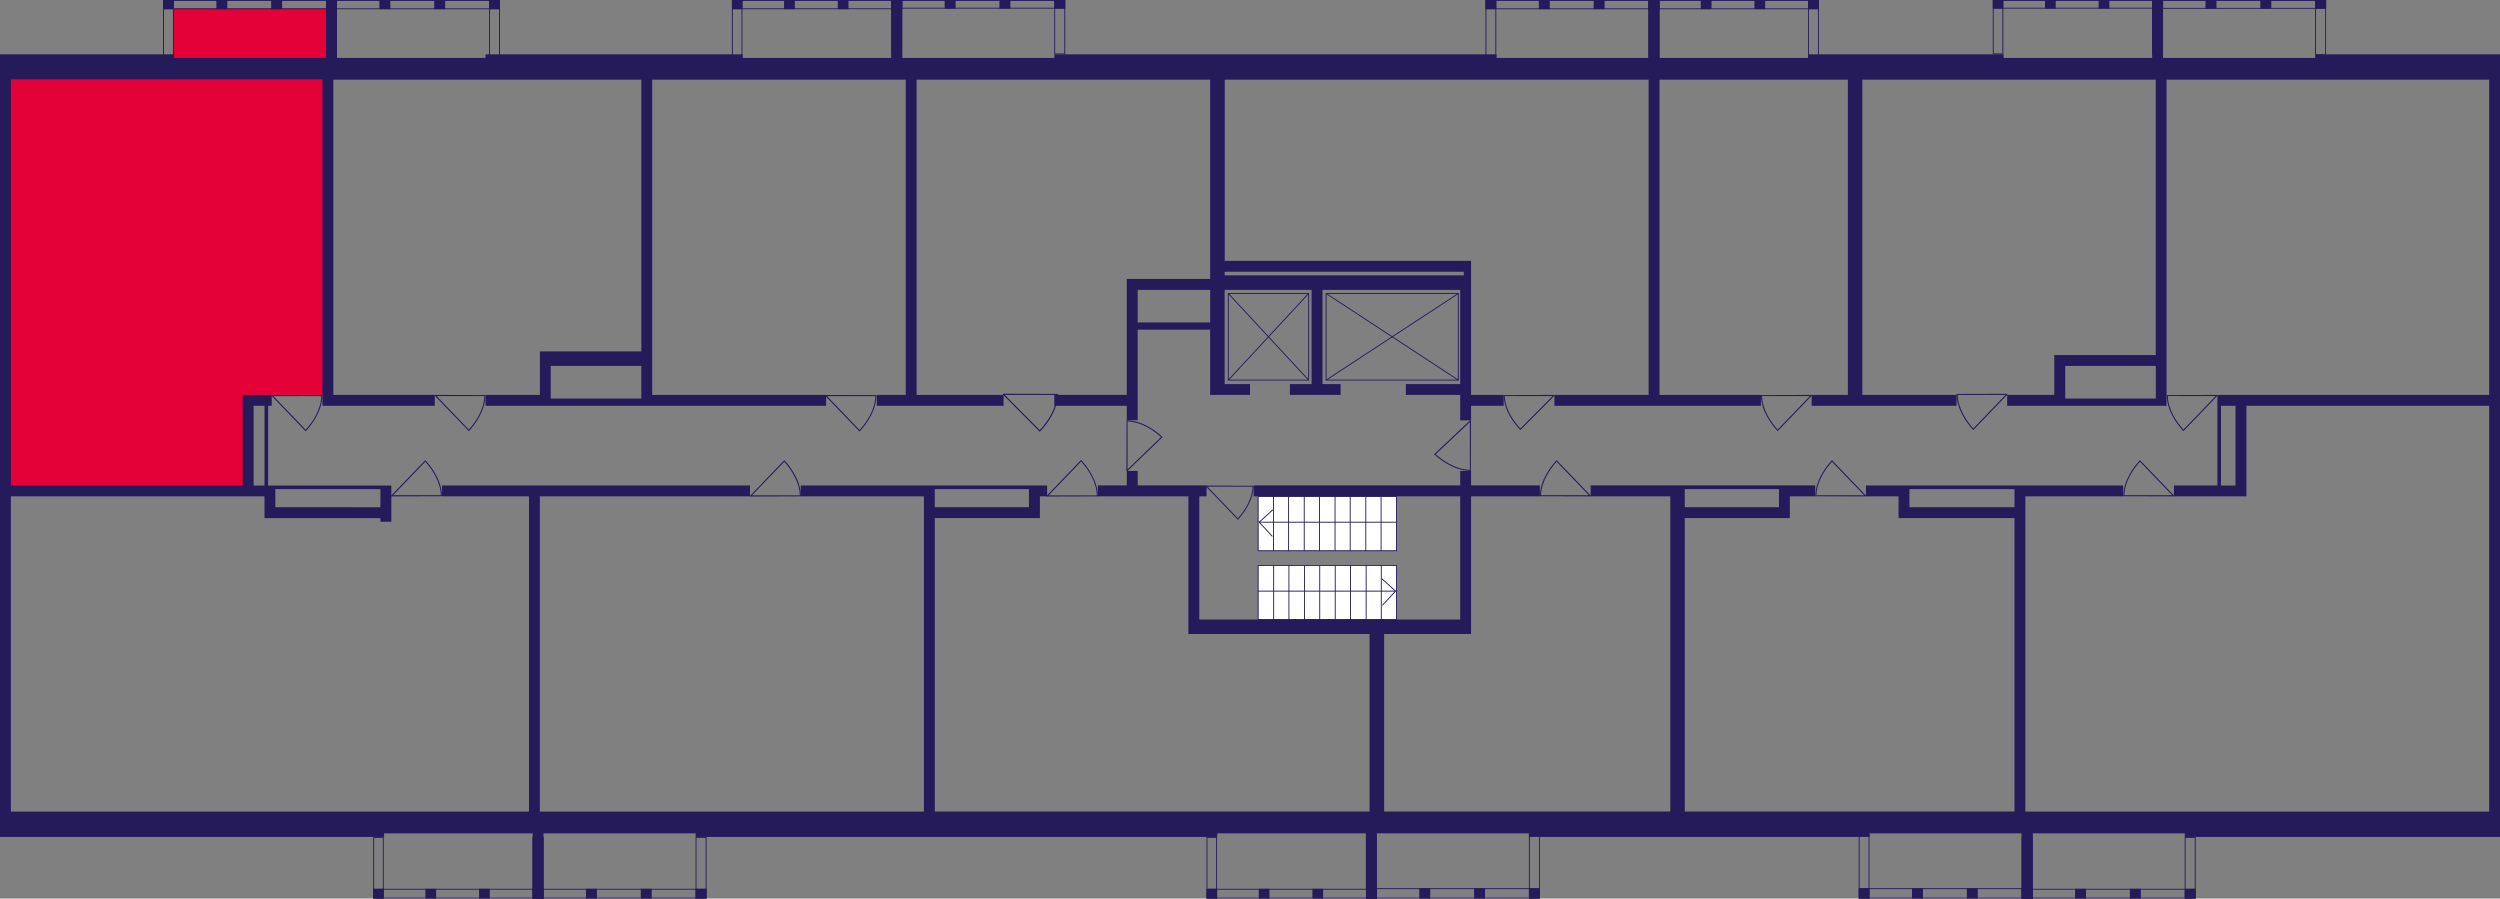 <?xml version="1.0" encoding="utf-8"?>
<!-- Generator: Adobe Illustrator 24.3.0, SVG Export Plug-In . SVG Version: 6.00 Build 0)  -->
<svg version="1.1" id="Слой_6" xmlns="http://www.w3.org/2000/svg" xmlns:xlink="http://www.w3.org/1999/xlink" x="0px" y="0px"
	 viewBox="0 0 650 233.62" style="enable-background:new 0 0 650 233.62;" xml:space="preserve">
<rect x="0" y="0" width="650" height="233.62" fill="#808080" stroke="none"/>
<rect x="44.98" y="2.2" style="fill:#E40138;" width="40.9" height="12.95"/>
<path style="fill:#E40138;" d="M1.88,127.17c8.48,0,16.96,0,25.43,0c1.88,0,3.77,0,5.65,0c10.68,0,21.35,0,32.03,0
	c0-8.16,0-16.33,0-24.49c6.91,0,13.82,0,20.72,0c0-27.32,0-54.64,0-81.96c-27.95,0-55.89,0-83.84,0V127.17z"/>
<g>
	
		<rect x="84.76" y="0" transform="matrix(-1 -2.553915e-07 2.553915e-07 -1 172.367 2.39)" style="fill:#251B5B;" width="2.85" height="2.39"/>
	
		<rect x="42.42" y="0" transform="matrix(-1 -2.598980e-07 2.598980e-07 -1 87.632 2.39)" style="fill:#251B5B;" width="2.8" height="2.39"/>
	
		<rect x="56.26" y="0" transform="matrix(-1 -2.553959e-07 2.553959e-07 -1 115.363 2.39)" style="fill:#251B5B;" width="2.85" height="2.39"/>
	
		<rect x="70.51" y="0" transform="matrix(-1 -2.553920e-07 2.553920e-07 -1 143.865 2.39)" style="fill:#251B5B;" width="2.85" height="2.39"/>
	<g>
		<path style="fill:#251B5B;" d="M87.37,0.24l0,14.6h-2.38l0-14.6H87.37 M87.61,0h-2.85l0,15.07h2.85L87.61,0L87.61,0z"/>
	</g>
	<g>
		<path style="fill:#251B5B;" d="M44.96,0.24l0,14.6h-2.33l0-14.6H44.96 M45.19,0h-2.8l0,15.07h2.8L45.19,0L45.19,0z"/>
	</g>
	<g>
		<path style="fill:#251B5B;" d="M42.65,0.24l44.72,0v1.92H42.65V0.24 M42.42,0v2.39h45.19V0L42.42,0L42.42,0z"/>
	</g>
</g>
<g>
	
		<rect x="127.15" y="0" transform="matrix(-1 -2.553915e-07 2.553915e-07 -1 257.15 2.39)" style="fill:#251B5B;" width="2.85" height="2.39"/>
	
		<rect x="84.81" y="0" transform="matrix(-1 -2.598993e-07 2.598993e-07 -1 172.414 2.39)" style="fill:#251B5B;" width="2.8" height="2.39"/>
	
		<rect x="98.65" y="0" transform="matrix(-1 -2.553959e-07 2.553959e-07 -1 200.145 2.39)" style="fill:#251B5B;" width="2.85" height="2.39"/>
	
		<rect x="112.9" y="0" transform="matrix(-1 -2.553920e-07 2.553920e-07 -1 228.648 2.39)" style="fill:#251B5B;" width="2.85" height="2.39"/>
	<g>
		<path style="fill:#251B5B;" d="M129.76,0.24v14.6h-2.38V0.24H129.76 M130,0h-2.85v15.07H130V0L130,0z"/>
	</g>
	<g>
		<path style="fill:#251B5B;" d="M87.35,0.24l0,14.6h-2.33l0-14.6H87.35 M87.58,0h-2.8l0,15.07h2.8L87.58,0L87.58,0z"/>
	</g>
	<g>
		<path style="fill:#251B5B;" d="M85.04,0.24l44.72,0v1.92H85.04V0.24 M84.81,0v2.39H130V0L84.81,0L84.81,0z"/>
	</g>
</g>
<g>
	
		<rect x="231.77" y="0" transform="matrix(-1 -2.608253e-07 2.608253e-07 -1 466.34 2.39)" style="fill:#251B5B;" width="2.79" height="2.39"/>
	
		<rect x="190.31" y="0" transform="matrix(-1 -2.654278e-07 2.654278e-07 -1 383.37 2.39)" style="fill:#251B5B;" width="2.74" height="2.39"/>
	
		<rect x="203.87" y="0" transform="matrix(-1 -2.608299e-07 2.608299e-07 -1 410.523 2.39)" style="fill:#251B5B;" width="2.79" height="2.39"/>
	
		<rect x="217.82" y="0" transform="matrix(-1 -2.608258e-07 2.608258e-07 -1 438.431 2.39)" style="fill:#251B5B;" width="2.79" height="2.39"/>
	<g>
		<path style="fill:#251B5B;" d="M234.33,0.24v14.6h-2.32l0-14.6H234.33 M234.57,0h-2.79l0,15.07h2.79V0L234.57,0z"/>
	</g>
	<g>
		<path style="fill:#251B5B;" d="M192.8,0.24l0,14.6h-2.27V0.24H192.8 M193.03,0h-2.74v15.07h2.74L193.03,0L193.03,0z"/>
	</g>
	<g>
		<path style="fill:#251B5B;" d="M190.55,0.24l43.78,0v1.92h-43.78V0.24 M190.31,0v2.39h44.25V0L190.31,0L190.31,0z"/>
	</g>
</g>
<g>
	
		<rect x="274.11" y="0" transform="matrix(-1 -2.394295e-07 2.394295e-07 -1 551.063 2.241)" style="fill:#251B5B;" width="2.85" height="2.24"/>
	
		<rect x="231.76" y="0" transform="matrix(-1 -2.436538e-07 2.436538e-07 -1 466.327 2.241)" style="fill:#251B5B;" width="2.8" height="2.24"/>
	
		<rect x="245.6" y="0" transform="matrix(-1 -2.394331e-07 2.394331e-07 -1 494.059 2.241)" style="fill:#251B5B;" width="2.85" height="2.24"/>
	
		<rect x="259.86" y="0" transform="matrix(-1 -2.394299e-07 2.394299e-07 -1 522.561 2.241)" style="fill:#251B5B;" width="2.85" height="2.24"/>
	<g>
		<path style="fill:#251B5B;" d="M276.72,0.24v13.66h-2.38V0.24H276.72 M276.96,0h-2.85v14.13h2.85V0L276.96,0z"/>
	</g>
	<g>
		<path style="fill:#251B5B;" d="M234.3,0.24l0,13.66h-2.33V0.24H234.3 M234.54,0h-2.8v14.13h2.8L234.54,0L234.54,0z"/>
	</g>
	<g>
		<path style="fill:#251B5B;" d="M232,0.24l44.72,0v1.77l-44.72,0V0.24 M231.76,0v2.24l45.19,0V0L231.76,0L231.76,0z"/>
	</g>
</g>
<g>
	
		<rect x="428.6" y="0" transform="matrix(-1 -2.553915e-07 2.553915e-07 -1 860.048 2.39)" style="fill:#251B5B;" width="2.85" height="2.39"/>
	
		<rect x="386.26" y="0" transform="matrix(-1 -2.598973e-07 2.598973e-07 -1 775.313 2.39)" style="fill:#251B5B;" width="2.8" height="2.39"/>
	
		<rect x="400.1" y="0" transform="matrix(-1 -2.553966e-07 2.553966e-07 -1 803.044 2.39)" style="fill:#251B5B;" width="2.85" height="2.39"/>
	
		<rect x="414.35" y="0" transform="matrix(-1 -2.553920e-07 2.553920e-07 -1 831.546 2.39)" style="fill:#251B5B;" width="2.85" height="2.39"/>
	<g>
		<path style="fill:#251B5B;" d="M431.21,0.24v14.6h-2.38V0.24H431.21 M431.45,0h-2.85v15.07h2.85V0L431.45,0z"/>
	</g>
	<g>
		<path style="fill:#251B5B;" d="M388.8,0.24v14.6h-2.33l0-14.6H388.8 M389.03,0h-2.8l0,15.07h2.8V0L389.03,0z"/>
	</g>
	<g>
		<path style="fill:#251B5B;" d="M386.49,0.24l44.72,0v1.92h-44.72V0.24 M386.26,0v2.39h45.19V0L386.26,0L386.26,0z"/>
	</g>
</g>
<g>
	
		<rect x="470.11" y="0" transform="matrix(-1 -2.608253e-07 2.608253e-07 -1 943.006 2.39)" style="fill:#251B5B;" width="2.79" height="2.39"/>
	
		<rect x="428.65" y="0" transform="matrix(-1 -2.654278e-07 2.654278e-07 -1 860.036 2.39)" style="fill:#251B5B;" width="2.74" height="2.39"/>
	
		<rect x="442.2" y="0" transform="matrix(-1 -2.608299e-07 2.608299e-07 -1 887.19 2.39)" style="fill:#251B5B;" width="2.79" height="2.39"/>
	
		<rect x="456.15" y="0" transform="matrix(-1 -2.608258e-07 2.608258e-07 -1 915.098 2.39)" style="fill:#251B5B;" width="2.79" height="2.39"/>
	<g>
		<path style="fill:#251B5B;" d="M472.66,0.24v14.6h-2.32V0.24H472.66 M472.9,0h-2.79v15.07h2.79V0L472.9,0z"/>
	</g>
	<g>
		<path style="fill:#251B5B;" d="M431.13,0.24v14.6h-2.27V0.24H431.13 M431.37,0h-2.74v15.07h2.74V0L431.37,0z"/>
	</g>
	<g>
		<path style="fill:#251B5B;" d="M428.88,0.24l43.78,0v1.92h-43.78V0.24 M428.65,0v2.39h44.25V0L428.65,0L428.65,0z"/>
	</g>
</g>
<g>
	
		<rect x="559.6" y="0" transform="matrix(-1 -2.445231e-07 2.445231e-07 -1 1121.992 2.241)" style="fill:#251B5B;" width="2.79" height="2.24"/>
	
		<rect x="518.14" y="0" transform="matrix(-1 -2.488379e-07 2.488379e-07 -1 1039.022 2.241)" style="fill:#251B5B;" width="2.74" height="2.24"/>
	
		<rect x="531.69" y="0" transform="matrix(-1 -2.445275e-07 2.445275e-07 -1 1066.175 2.241)" style="fill:#251B5B;" width="2.79" height="2.24"/>
	
		<rect x="545.65" y="0" transform="matrix(-1 -2.445235e-07 2.445235e-07 -1 1094.083 2.241)" style="fill:#251B5B;" width="2.79" height="2.24"/>
	<g>
		<path style="fill:#251B5B;" d="M562.16,0.24v13.66h-2.32V0.24H562.16 M562.39,0h-2.79v14.13h2.79V0L562.39,0z"/>
	</g>
	<g>
		<path style="fill:#251B5B;" d="M520.62,0.24v13.66h-2.27V0.24H520.62 M520.86,0h-2.74v14.13h2.74V0L520.86,0z"/>
	</g>
	<g>
		<path style="fill:#251B5B;" d="M518.38,0.24l43.78,0v1.77l-43.78,0V0.24 M518.14,0v2.24l44.25,0V0L518.14,0L518.14,0z"/>
	</g>
</g>
<g>
	
		<rect x="601.93" y="0" transform="matrix(-1 -2.434201e-07 2.434201e-07 -1 1206.715 2.278)" style="fill:#251B5B;" width="2.85" height="2.28"/>
	
		<rect x="559.59" y="0" transform="matrix(-1 -2.477155e-07 2.477155e-07 -1 1121.98 2.278)" style="fill:#251B5B;" width="2.8" height="2.28"/>
	
		<rect x="573.43" y="0" transform="matrix(-1 -2.434232e-07 2.434232e-07 -1 1149.711 2.278)" style="fill:#251B5B;" width="2.85" height="2.28"/>
	
		<rect x="587.68" y="0" transform="matrix(-1 -2.434206e-07 2.434206e-07 -1 1178.213 2.278)" style="fill:#251B5B;" width="2.85" height="2.28"/>
	<g>
		<path style="fill:#251B5B;" d="M604.55,0.24v13.89h-2.38l0-13.89H604.55 M604.78,0h-2.85l0,14.37h2.85V0L604.78,0z"/>
	</g>
	<g>
		<path style="fill:#251B5B;" d="M562.13,0.24v13.89h-2.33V0.24H562.13 M562.37,0h-2.8v14.37h2.8V0L562.37,0z"/>
	</g>
	<g>
		<path style="fill:#251B5B;" d="M559.82,0.24l44.72,0v1.81l-44.72,0V0.24 M559.59,0v2.28l45.19,0V0L559.59,0L559.59,0z"/>
	</g>
</g>
<g>
	
		<rect x="568.02" y="231.08" transform="matrix(-1 2.713534e-07 -2.713534e-07 -1 1138.889 464.707)" style="fill:#251B5B;" width="2.85" height="2.54"/>
	
		<rect x="525.68" y="231.08" transform="matrix(-1 2.761409e-07 -2.761409e-07 -1 1054.154 464.707)" style="fill:#251B5B;" width="2.8" height="2.54"/>
	
		<rect x="539.52" y="231.08" transform="matrix(-1 2.713581e-07 -2.713581e-07 -1 1081.885 464.707)" style="fill:#251B5B;" width="2.85" height="2.54"/>
	
		<rect x="553.77" y="231.08" transform="matrix(-1 2.713540e-07 -2.713540e-07 -1 1110.387 464.707)" style="fill:#251B5B;" width="2.85" height="2.54"/>
	<g>
		<path style="fill:#251B5B;" d="M570.63,217.84v15.54h-2.38v-15.54H570.63 M570.87,217.61h-2.85v16.01h2.85V217.61L570.87,217.61z"
			/>
	</g>
	<g>
		<path style="fill:#251B5B;" d="M528.22,217.84v15.54h-2.33v-15.54H528.22 M528.45,217.61h-2.8v16.01h2.8V217.61L528.45,217.61z"/>
	</g>
	<g>
		<path style="fill:#251B5B;" d="M570.63,231.32v2.07l-44.72,0v-2.07L570.63,231.32 M570.87,231.08l-45.19,0v2.54l45.19,0V231.08
			L570.87,231.08z"/>
	</g>
</g>
<g>
	
		<rect x="525.63" y="230.93" transform="matrix(-1 2.873153e-07 -2.873153e-07 -1 1054.106 464.557)" style="fill:#251B5B;" width="2.85" height="2.69"/>
	
		<rect x="483.29" y="230.93" transform="matrix(-1 2.923851e-07 -2.923851e-07 -1 969.371 464.557)" style="fill:#251B5B;" width="2.8" height="2.69"/>
	
		<rect x="497.13" y="230.93" transform="matrix(-1 2.873203e-07 -2.873203e-07 -1 997.102 464.557)" style="fill:#251B5B;" width="2.85" height="2.69"/>
	
		<rect x="511.38" y="230.93" transform="matrix(-1 2.873167e-07 -2.873167e-07 -1 1025.604 464.557)" style="fill:#251B5B;" width="2.85" height="2.69"/>
	<g>
		<path style="fill:#251B5B;" d="M528.24,216.9v16.49h-2.38V216.9H528.24 M528.48,216.67h-2.85v16.96h2.85V216.67L528.48,216.67z"/>
	</g>
	<g>
		<path style="fill:#251B5B;" d="M485.83,216.9l0,16.49h-2.33V216.9H485.83 M486.06,216.67h-2.8v16.96h2.8L486.06,216.67
			L486.06,216.67z"/>
	</g>
	<g>
		<path style="fill:#251B5B;" d="M528.24,231.17v2.22l-44.72,0v-2.22L528.24,231.17 M528.48,230.93l-45.19,0v2.69l45.19,0V230.93
			L528.48,230.93z"/>
	</g>
</g>
<g>
	
		<rect x="397.51" y="230.93" transform="matrix(-1 2.873153e-07 -2.873153e-07 -1 797.875 464.557)" style="fill:#251B5B;" width="2.85" height="2.69"/>
	
		<rect x="355.17" y="230.93" transform="matrix(-1 2.923851e-07 -2.923851e-07 -1 713.139 464.557)" style="fill:#251B5B;" width="2.8" height="2.69"/>
	
		<rect x="369.01" y="230.93" transform="matrix(-1 2.873203e-07 -2.873203e-07 -1 740.87 464.557)" style="fill:#251B5B;" width="2.85" height="2.69"/>
	
		<rect x="383.26" y="230.93" transform="matrix(-1 2.873167e-07 -2.873167e-07 -1 769.372 464.557)" style="fill:#251B5B;" width="2.85" height="2.69"/>
	<g>
		<path style="fill:#251B5B;" d="M400.13,216.9v16.49h-2.38V216.9H400.13 M400.36,216.67h-2.85v16.96h2.85V216.67L400.36,216.67z"/>
	</g>
	<g>
		<path style="fill:#251B5B;" d="M357.71,216.9v16.49h-2.33V216.9H357.71 M357.95,216.67h-2.8v16.96h2.8V216.67L357.95,216.67z"/>
	</g>
	<g>
		<path style="fill:#251B5B;" d="M400.13,231.17v2.22l-44.72,0v-2.22L400.13,231.17 M400.36,230.93l-45.19,0v2.69l45.19,0V230.93
			L400.36,230.93z"/>
	</g>
</g>
<g>
	
		<rect x="180.85" y="231.08" transform="matrix(-1 2.713534e-07 -2.713534e-07 -1 364.541 464.707)" style="fill:#251B5B;" width="2.85" height="2.54"/>
	
		<rect x="138.5" y="231.08" transform="matrix(-1 2.761415e-07 -2.761415e-07 -1 279.806 464.707)" style="fill:#251B5B;" width="2.8" height="2.54"/>
	
		<rect x="152.34" y="231.08" transform="matrix(-1 2.713587e-07 -2.713587e-07 -1 307.537 464.707)" style="fill:#251B5B;" width="2.85" height="2.54"/>
	
		<rect x="166.59" y="231.08" transform="matrix(-1 2.713547e-07 -2.713547e-07 -1 336.039 464.707)" style="fill:#251B5B;" width="2.85" height="2.54"/>
	<g>
		<path style="fill:#251B5B;" d="M183.46,217.84v15.54h-2.38v-15.54H183.46 M183.7,217.61h-2.85v16.01h2.85V217.61L183.7,217.61z"/>
	</g>
	<g>
		<path style="fill:#251B5B;" d="M141.04,217.84v15.54h-2.33l0-15.54H141.04 M141.28,217.61h-2.8l0,16.01h2.8V217.61L141.28,217.61z
			"/>
	</g>
	<g>
		<path style="fill:#251B5B;" d="M183.46,231.32v2.07l-44.72,0v-2.07L183.46,231.32 M183.7,231.08l-45.19,0v2.54l45.19,0V231.08
			L183.7,231.08z"/>
	</g>
</g>
<g>
	
		<rect x="355.18" y="231.08" transform="matrix(-1 2.771268e-07 -2.771268e-07 -1 713.151 464.707)" style="fill:#251B5B;" width="2.79" height="2.54"/>
	
		<rect x="313.72" y="231.08" transform="matrix(-1 2.820169e-07 -2.820169e-07 -1 630.181 464.707)" style="fill:#251B5B;" width="2.74" height="2.54"/>
	
		<rect x="327.27" y="231.08" transform="matrix(-1 2.771323e-07 -2.771323e-07 -1 657.335 464.707)" style="fill:#251B5B;" width="2.79" height="2.54"/>
	
		<rect x="341.23" y="231.08" transform="matrix(-1 2.771282e-07 -2.771282e-07 -1 685.243 464.707)" style="fill:#251B5B;" width="2.79" height="2.54"/>
	<g>
		<path style="fill:#251B5B;" d="M357.74,217.84v15.54h-2.32v-15.54H357.74 M357.97,217.61h-2.79v16.01h2.79V217.61L357.97,217.61z"
			/>
	</g>
	<g>
		<path style="fill:#251B5B;" d="M316.2,217.84l0,15.54h-2.27v-15.54H316.2 M316.44,217.61h-2.74v16.01h2.74L316.44,217.61
			L316.44,217.61z"/>
	</g>
	<g>
		<path style="fill:#251B5B;" d="M357.74,231.32v2.07l-43.78,0v-2.07L357.74,231.32 M357.97,231.08l-44.25,0v2.54l44.25,0V231.08
			L357.97,231.08z"/>
	</g>
</g>
<g>
	
		<rect x="138.51" y="231.08" transform="matrix(-1 2.771268e-07 -2.771268e-07 -1 279.818 464.707)" style="fill:#251B5B;" width="2.79" height="2.54"/>
	
		<rect x="97.05" y="231.08" transform="matrix(-1 2.820169e-07 -2.820169e-07 -1 196.848 464.707)" style="fill:#251B5B;" width="2.74" height="2.54"/>
	
		<rect x="110.61" y="231.08" transform="matrix(-1 2.771323e-07 -2.771323e-07 -1 224.001 464.707)" style="fill:#251B5B;" width="2.79" height="2.54"/>
	
		<rect x="124.56" y="231.08" transform="matrix(-1 2.771282e-07 -2.771282e-07 -1 251.91 464.707)" style="fill:#251B5B;" width="2.79" height="2.54"/>
	<g>
		<path style="fill:#251B5B;" d="M141.07,217.84l0,15.54h-2.32v-15.54H141.07 M141.3,217.61h-2.79v16.01h2.79L141.3,217.61
			L141.3,217.61z"/>
	</g>
	<g>
		<path style="fill:#251B5B;" d="M99.54,217.84v15.54h-2.27v-15.54H99.54 M99.77,217.61h-2.74v16.01h2.74V217.61L99.77,217.61z"/>
	</g>
	<g>
		<path style="fill:#251B5B;" d="M141.07,231.32v2.07l-43.78,0v-2.07L141.07,231.32 M141.3,231.08l-44.25,0v2.54l44.25,0V231.08
			L141.3,231.08z"/>
	</g>
</g>
<g>
	
		<rect x="327.12" y="147.01" style="fill:#FFFFFF;stroke:#251B5B;stroke-width:0.235;stroke-linecap:round;stroke-linejoin:round;stroke-miterlimit:10;" width="35.99" height="14.08"/>
	
		<line style="fill:none;stroke:#251B5B;stroke-width:0.235;stroke-linecap:round;stroke-linejoin:round;stroke-miterlimit:10;" x1="331.15" y1="161.09" x2="331.15" y2="147.01"/>
	
		<line style="fill:none;stroke:#251B5B;stroke-width:0.235;stroke-linecap:round;stroke-linejoin:round;stroke-miterlimit:10;" x1="335.12" y1="161.09" x2="335.12" y2="147.01"/>
	
		<line style="fill:none;stroke:#251B5B;stroke-width:0.235;stroke-linecap:round;stroke-linejoin:round;stroke-miterlimit:10;" x1="339.18" y1="161.09" x2="339.18" y2="147.01"/>
	
		<line style="fill:none;stroke:#251B5B;stroke-width:0.235;stroke-linecap:round;stroke-linejoin:round;stroke-miterlimit:10;" x1="343.13" y1="161.09" x2="343.13" y2="147.01"/>
	
		<line style="fill:none;stroke:#251B5B;stroke-width:0.235;stroke-linecap:round;stroke-linejoin:round;stroke-miterlimit:10;" x1="347.16" y1="161.09" x2="347.16" y2="147.01"/>
	
		<line style="fill:none;stroke:#251B5B;stroke-width:0.235;stroke-linecap:round;stroke-linejoin:round;stroke-miterlimit:10;" x1="351.13" y1="161.09" x2="351.13" y2="147.01"/>
	
		<line style="fill:none;stroke:#251B5B;stroke-width:0.235;stroke-linecap:round;stroke-linejoin:round;stroke-miterlimit:10;" x1="355.2" y1="161.09" x2="355.2" y2="147.01"/>
	
		<line style="fill:none;stroke:#251B5B;stroke-width:0.235;stroke-linecap:round;stroke-linejoin:round;stroke-miterlimit:10;" x1="359.13" y1="161.09" x2="359.13" y2="147.01"/>
	
		<line style="fill:none;stroke:#251B5B;stroke-width:0.235;stroke-linecap:round;stroke-linejoin:round;stroke-miterlimit:10;" x1="327.12" y1="153.7" x2="362.8" y2="153.7"/>
	
		<polyline style="fill:none;stroke:#251B5B;stroke-width:0.235;stroke-linecap:round;stroke-linejoin:round;stroke-miterlimit:10;" points="
		359.48,157.32 362.84,153.7 359.37,150.54 	"/>
</g>
<g>
	
		<rect x="327.12" y="129.06" style="fill:#FFFFFF;stroke:#251B5B;stroke-width:0.235;stroke-linecap:round;stroke-linejoin:round;stroke-miterlimit:10;" width="35.99" height="14.13"/>
	
		<line style="fill:none;stroke:#251B5B;stroke-width:0.235;stroke-linecap:round;stroke-linejoin:round;stroke-miterlimit:10;" x1="359.08" y1="143.19" x2="359.08" y2="129.06"/>
	
		<line style="fill:none;stroke:#251B5B;stroke-width:0.235;stroke-linecap:round;stroke-linejoin:round;stroke-miterlimit:10;" x1="355.11" y1="143.19" x2="355.11" y2="129.06"/>
	
		<line style="fill:none;stroke:#251B5B;stroke-width:0.235;stroke-linecap:round;stroke-linejoin:round;stroke-miterlimit:10;" x1="351.05" y1="143.19" x2="351.05" y2="129.06"/>
	
		<line style="fill:none;stroke:#251B5B;stroke-width:0.235;stroke-linecap:round;stroke-linejoin:round;stroke-miterlimit:10;" x1="347.11" y1="143.19" x2="347.11" y2="129.06"/>
	
		<line style="fill:none;stroke:#251B5B;stroke-width:0.235;stroke-linecap:round;stroke-linejoin:round;stroke-miterlimit:10;" x1="343.07" y1="143.19" x2="343.07" y2="129.06"/>
	
		<line style="fill:none;stroke:#251B5B;stroke-width:0.235;stroke-linecap:round;stroke-linejoin:round;stroke-miterlimit:10;" x1="339.1" y1="143.19" x2="339.1" y2="129.06"/>
	
		<line style="fill:none;stroke:#251B5B;stroke-width:0.235;stroke-linecap:round;stroke-linejoin:round;stroke-miterlimit:10;" x1="335.03" y1="143.19" x2="335.03" y2="129.06"/>
	
		<line style="fill:none;stroke:#251B5B;stroke-width:0.235;stroke-linecap:round;stroke-linejoin:round;stroke-miterlimit:10;" x1="331.1" y1="143.19" x2="331.1" y2="129.06"/>
	
		<line style="fill:none;stroke:#251B5B;stroke-width:0.235;stroke-linecap:round;stroke-linejoin:round;stroke-miterlimit:10;" x1="363.11" y1="135.77" x2="327.43" y2="135.77"/>
	
		<polyline style="fill:none;stroke:#251B5B;stroke-width:0.235;stroke-linecap:round;stroke-linejoin:round;stroke-miterlimit:10;" points="
		330.75,139.4 327.39,135.77 330.87,132.6 	"/>
</g>
<g>
	
		<rect x="344.78" y="76.3" style="fill:none;stroke:#251B5B;stroke-width:0.235;stroke-miterlimit:10;" width="34.38" height="22.52"/>
	<line style="fill:none;stroke:#251B5B;stroke-width:0.235;stroke-miterlimit:10;" x1="344.78" y1="98.83" x2="379.17" y2="76.3"/>
	<line style="fill:none;stroke:#251B5B;stroke-width:0.235;stroke-miterlimit:10;" x1="379.17" y1="98.83" x2="344.78" y2="76.3"/>
</g>
<g>
	
		<rect x="319.35" y="76.3" style="fill:none;stroke:#251B5B;stroke-width:0.235;stroke-miterlimit:10;" width="20.9" height="22.52"/>
	<line style="fill:none;stroke:#251B5B;stroke-width:0.235;stroke-miterlimit:10;" x1="319.35" y1="98.83" x2="340.25" y2="76.3"/>
	<line style="fill:none;stroke:#251B5B;stroke-width:0.235;stroke-miterlimit:10;" x1="340.25" y1="98.83" x2="319.35" y2="76.3"/>
</g>
<path style="fill:#251B5B;" d="M285.47,129.06c0-0.09,0-0.17,0-0.26h-0.04c-0.09-3.95-2.69-7.39-4.25-9.11l-0.1-0.1l-8.84,9.21
	h-0.06c0,0.1,0,0.2,0,0.3C276.62,129.08,281.05,129.07,285.47,129.06z M272.64,128.8l8.45-8.8c1.54,1.71,3.99,5.03,4.08,8.8
	L272.64,128.8z"/>
<path style="fill:#251B5B;" d="M126.23,102.72c0,0.09,0,0.17,0,0.26h-0.04c-0.08,3.91-2.66,7.32-4.2,9.02l-0.1,0.1l-8.75-9.12h-0.06
	c0-0.1,0-0.2,0-0.3C117.47,102.69,121.85,102.71,126.23,102.72z M113.54,102.98l8.35,8.71c1.53-1.7,3.95-4.98,4.03-8.71
	L113.54,102.98z"/>
<path style="fill:#251B5B;" d="M83.84,102.73c0,0.09,0,0.17,0,0.26H83.8c-0.09,3.93-2.67,7.35-4.23,9.05l-0.1,0.1l-8.79-9.16h-0.06
	c0-0.1,0-0.2,0-0.3C75.04,102.71,79.44,102.72,83.84,102.73z M71.08,102.99l8.4,8.74c1.53-1.7,3.97-5,4.05-8.74L71.08,102.99z"/>
<path style="fill:#251B5B;" d="M114.93,129.02c0-0.09,0-0.17,0-0.26h-0.04c-0.09-3.91-2.67-7.32-4.22-9.02l-0.1-0.1l-8.78,9.12
	h-0.06c0,0.1,0,0.2,0,0.3C106.14,129.05,110.53,129.03,114.93,129.02z M102.19,128.76l8.38-8.71c1.53,1.7,3.96,4.98,4.05,8.71
	L102.19,128.76z"/>
<path style="fill:#251B5B;" d="M227.89,102.73c0,0.09,0,0.17,0,0.26h-0.04c-0.09,3.96-2.69,7.4-4.26,9.12l-0.1,0.1l-8.86-9.22h-0.06
	c0-0.1,0-0.2,0-0.3C219.02,102.71,223.46,102.72,227.89,102.73z M215.04,103l8.46,8.81c1.55-1.72,4-5.03,4.08-8.81L215.04,103z"/>
<path style="fill:#251B5B;" d="M292.91,109.28c0.09,0,0.17,0,0.26,0v0.04c3.91,0.09,7.31,2.67,9,4.22l0.1,0.1l-9.1,8.78v0.06
	c-0.1,0-0.2,0-0.3,0C292.89,118.07,292.9,113.67,292.91,109.28z M293.17,122.02l8.69-8.38c-1.69-1.53-4.97-3.96-8.69-4.05
	L293.17,122.02z"/>
<path style="fill:#251B5B;" d="M275.07,102.41c0,0.09,0,0.18,0,0.27h-0.04c-0.09,4.11-2.89,7.69-4.58,9.47l-0.1,0.11l-9.52-9.58
	h-0.06c0-0.1,0-0.21,0-0.31C265.53,102.38,270.3,102.4,275.07,102.41z M261.25,102.68l9.09,9.15c1.66-1.78,4.3-5.23,4.39-9.15
	L261.25,102.68z"/>
<path style="fill:#251B5B;" d="M208.27,129.05c0-0.09,0-0.17,0-0.26h-0.04c-0.09-3.93-2.67-7.35-4.22-9.05l-0.1-0.1l-8.79,9.16
	h-0.06c0,0.1,0,0.2,0,0.3C199.46,129.08,203.87,129.06,208.27,129.05z M195.51,128.79l8.39-8.74c1.53,1.7,3.97,5,4.05,8.74
	L195.51,128.79z"/>
<path style="fill:#251B5B;" d="M382.42,122.46c-0.09,0-0.17,0-0.26,0v-0.04c-3.99-0.09-7.46-2.66-9.19-4.21l-0.11-0.1l9.3-8.77
	v-0.06c0.1,0,0.2,0,0.3,0C382.45,113.68,382.44,118.07,382.42,122.46z M382.16,109.74l-8.88,8.37c1.73,1.53,5.07,3.96,8.88,4.04
	L382.16,109.74z"/>
<path style="fill:#251B5B;" d="M508.7,102.42c0,0.09,0,0.17,0,0.26h0.04c0.09,3.92,2.67,7.34,4.22,9.04l0.1,0.1l8.78-9.14h0.06
	c0-0.1,0-0.2,0-0.3C517.49,102.4,513.09,102.41,508.7,102.42z M521.44,102.68l-8.38,8.73c-1.53-1.7-3.96-4.99-4.05-8.73
	L521.44,102.68z"/>
<path style="fill:#251B5B;" d="M563.33,102.72c0,0.09,0,0.17,0,0.26h0.04c0.09,3.91,2.67,7.32,4.22,9.02l0.1,0.1l8.78-9.12h0.06
	c0-0.1,0-0.2,0-0.3C572.13,102.69,567.73,102.71,563.33,102.72z M576.07,102.98l-8.38,8.71c-1.53-1.7-3.96-4.98-4.05-8.71
	L576.07,102.98z"/>
<path style="fill:#251B5B;" d="M471.96,129.03c0-0.09,0-0.17,0-0.26H472c0.09-3.92,2.66-7.33,4.21-9.03l0.1-0.1l8.77,9.13h0.06
	c0,0.1,0,0.2,0,0.3C480.74,129.06,476.35,129.04,471.96,129.03z M484.68,128.77l-8.37-8.72c-1.53,1.7-3.96,4.98-4.04,8.72
	L484.68,128.77z"/>
<path style="fill:#251B5B;" d="M325.94,126.3c0,0.08,0,0.16,0,0.24h-0.03c-0.08,3.69-2.51,6.9-3.97,8.5l-0.09,0.1l-8.26-8.6h-0.05
	c0-0.09,0-0.19,0-0.28C317.67,126.27,321.81,126.29,325.94,126.3z M313.96,126.54l7.88,8.21c1.44-1.6,3.73-4.69,3.81-8.21
	L313.96,126.54z"/>
<path style="fill:#251B5B;" d="M552.03,129.02c0-0.09,0-0.17,0-0.26h0.04c0.09-3.91,2.67-7.32,4.22-9.02l0.1-0.1l8.78,9.12h0.06
	c0,0.1,0,0.2,0,0.3C560.82,129.05,556.42,129.03,552.03,129.02z M564.77,128.76l-8.38-8.71c-1.53,1.7-3.96,4.98-4.05,8.71
	L564.77,128.76z"/>
<path style="fill:#251B5B;" d="M400.36,129.02c0-0.09,0-0.17,0-0.26h0.04c0.09-3.91,2.67-7.32,4.22-9.02l0.1-0.1l8.78,9.12h0.06
	c0,0.1,0,0.2,0,0.3C409.15,129.05,404.76,129.03,400.36,129.02z M413.1,128.76l-8.38-8.71c-1.53,1.7-3.96,4.98-4.05,8.71
	L413.1,128.76z"/>
<path style="fill:#251B5B;" d="M390.94,102.72c0,0.08,0,0.16,0,0.25h0.04c0.09,3.79,2.67,7.09,4.22,8.74l0.1,0.1l8.78-8.84h0.06
	c0-0.1,0-0.19,0-0.29C399.73,102.69,395.34,102.71,390.94,102.72z M403.68,102.97l-8.38,8.44c-1.53-1.64-3.96-4.82-4.05-8.44
	L403.68,102.97z"/>
<path style="fill:#251B5B;" d="M457.83,102.72c0,0.09,0,0.17,0,0.26h0.04c0.09,3.91,2.67,7.32,4.22,9.02l0.1,0.1l8.78-9.12h0.06
	c0-0.1,0-0.2,0-0.3C466.62,102.69,462.22,102.71,457.83,102.72z M470.57,102.98l-8.38,8.71c-1.53-1.7-3.96-4.98-4.05-8.71
	L470.57,102.98z"/>
<path style="fill:#251B5B;" d="M637.21,14.13h-4.17H614.2h-3.67h-8.58v0.94h-14.67H585h-19.78h-2.83V0.94h-2.83v14.13h-2.83h-17.9
	h-2.55h-15.34v-0.94h-3.83h-2.76h-18.84h-4.22h-21.21v0.94h-0.43h-1.45h-20.72h-16.01V0.94h-2.83v14.13h-17.9h-18.84h-1.74h-1.08
	v-0.94h-5.92h-7.27h-14.13h-15.07h-18.84h-9.42h-2.83h-0.94H295.8h-8.48h-10.36h-1.43h-1.4v0.94h-1.63h-1.2h-18.84h-17.9V0.94h-2.83
	v14.13h-16.96h-18.84h-1.55h-1.28v-0.94h-0.94h-1.88h-18.84H159.2h-24.49h-1.82h-6.66v0.94h-11.91h-4.11H91.38h-3.77V0.94h-2.83
	v14.13h-3.77H62.17h-1.53H45.22v-0.94h-3.61h-1.1h-17.9h-6.59H5.65h-2.4H2.83H1.88H0v196.88v6.59h2.83h3.32h5.16H35.8h14.13h18.84
	h10.36h12.25h3.27h5.21v-0.94h10.75h5.26h18.84h3.77v15.07h2.83v-15.07h2.83h18.84H171h9.87v0.94h6.27h2.2h11.3h13.19h23.55h16.01
	h18.84h14.13h18.84h5.35h5.95v-0.94h0.91h0.98h18.84h17.9v15.07h2.83v-15.07h3.77h18.84h9.99h6.96v0.94h7.04h3.33h23.55h7.54h18.84
	h8.48h12.25h2.88h4.66v-0.94h1.66h1.16h18.84h17.9v15.07h2.83v-15.07h1.88h18.84h2.83h16.01v0.94H577h2.35h19.78h10.36h11.3h5.65
	h18.84h2.32H650v-3.77v-2.83V20.72v-1.88v-4.71H637.21z M318.41,70.65h62.17v0.94h-0.94h-61.23V70.65z M523.77,131.88h-27.32v-2.83
	v-1.88h27.32v1.88V131.88z M645.29,211.01h-18.84h-5.65h-11.3h-10.36h-19.78H577h-6.13h-2.83h-16.01h-2.83h-18.84h-3.77v-81.96
	h25.43v-2.83h-25.43h-2.83h-27.32h-0.94h-10.36v2.83h8.48v5.65h0.94h1.88h27.32v76.3h-16.01h-18.84h-1.16h-1.66h-2.83h-1.83h-2.88
	H466.3h-8.48h-18.84h-0.94v-76.3h24.49h2.83v-2.83v-2.83h6.59v-2.83h-6.59h-1.88h-0.94h-24.49h-0.94h-2.83h-20.72v2.83h20.72v81.96
	h-2.83H407.9h-3.33h-6.09h-0.94h-6.96h-9.99h-18.84h-1.88v-46.16h19.78h2.83v-3.77v-32.03h17.9v-2.83h-17.9v-3.77h-2.83v3.77h-53.7
	v2.83h53.7v32.03h-67.83v-32.03h1.88v-2.83h-17.9v-3.77h-2.83v3.77h-7.54v2.83h23.55v32.03v3.77h2.83h44.28v46.16h-18.84h-18.84
	h-0.98h-0.91h-3.77h-2.18h-5.35h-18.84h-14.13h-18.84h-10.36v-76.3h27.32v-0.94v-1.88v-2.83h1.88v-2.83h-4.71h-24.49h-2.83h-32.03
	v2.83h32.03v81.96h-2.83h-23.55h-13.19h-11.3h-2.2h-3.45h-2.83H171h-8.03h-18.84h-3.77v-81.96H195v-2.83h-80.07v2.83h22.61v81.96
	h-2.83h-18.84h-5.26H99.86h-2.83h-2.39h-3.27H79.13H68.77H49.93H35.8H11.3H6.14H2.83v-81.96h65.94v2.83v2.83h2.83h27.32v0.94h2.83
	v-9.42h-1.88h-0.94H71.59h-1.88v-20.72h0.94v-2.83h-7.54v0.94v1.88v20.72H2.83V20.72h0.42h2.4h10.36h6.59h17.9h1.1h2.67h0.94h15.43
	h1.53h18.84h2.83v81.96v0.94v1.88h29.2v-2.83H86.67V20.72h4.71h18.84h4.11h11.91h0.94h5.72h1.82h24.49h7.54v70.65h-26.38v0.94v2.83
	v7.54h-14.13v2.83h14.13h2.83h23.55h1.88h0.94h45.22v-2.83h-45.22V20.72h1.88h18.84h1.88h0.94h1.28h1.55h18.84h20.72v81.96h-7.54
	v2.83h7.54h1.88h0.94h22.61v-2.83h-22.61V20.72h14.13h18.84h1.2h1.63h0.94h0.46h1.43h10.36h8.48h18.84v50.87v0.94h-21.67v0.94v1.88
	v27.32h-18.84v2.83h18.84v3.77h2.83v-3.77v-2.83V85.72h18.84v16.96h2.83h0.94H325v-2.83h-6.59V75.36h22.61v24.49h-5.65v2.83h13.19
	v-2.83h-4.71V75.36h35.8v24.49h-14.13v2.83h14.13v2.83v3.77h2.83v-3.77h8.48v-2.83h-8.48v-2.83V78.19v-2.83v-3.77v-0.94v-2.83h-1.88
	h-62.17v-47.1h9.42h18.84h15.07h14.13h7.27h3.09h2.83h1.08h1.74h18.84h17.9v81.96h-24.49v2.83h53.7v-2.83h-26.38V20.72h16.01h20.72
	h1.45h0.43h2.83h7.54v81.96h-9.42v2.83h9.42h3.77h24.49v-2.83H484.2V20.72h7.08h4.22h18.84h2.76h1.95h1.88h15.34h2.55h17.9h3.77
	v71.59h-23.55h-2.83v2.83v7.54h-12.25v2.83h10.36h1.88h1.88h0.94h23.55h2.83V20.72h1.88H585h2.29h14.67h1.88h6.7h3.67h18.84h4.17
	h9.96v81.96h-63.12h-2.83h-4.71v0.94v1.88v20.72h-11.3v2.83h18.84v-0.94v-1.88v-20.72h63.12v105.51H645.29z M438.04,131.88v-4.71
	h24.49v1.88v2.83H438.04z M243.04,131.88v-2.83v-1.88h24.49v1.88v2.83H243.04z M65.94,126.23v-20.72h2.83v20.72H65.94z
	 M71.59,131.88v-2.83v-1.88h27.32v4.71H71.59z M166.74,95.14v8.48h-23.55v-0.94v-7.54H166.74z M314.64,75.36v8.48H295.8v-8.48
	H314.64z M560.51,95.14v8.48h-23.55v-8.48H560.51z M581.23,105.51v20.72h-3.77v-20.72H581.23z"/>
</svg>
